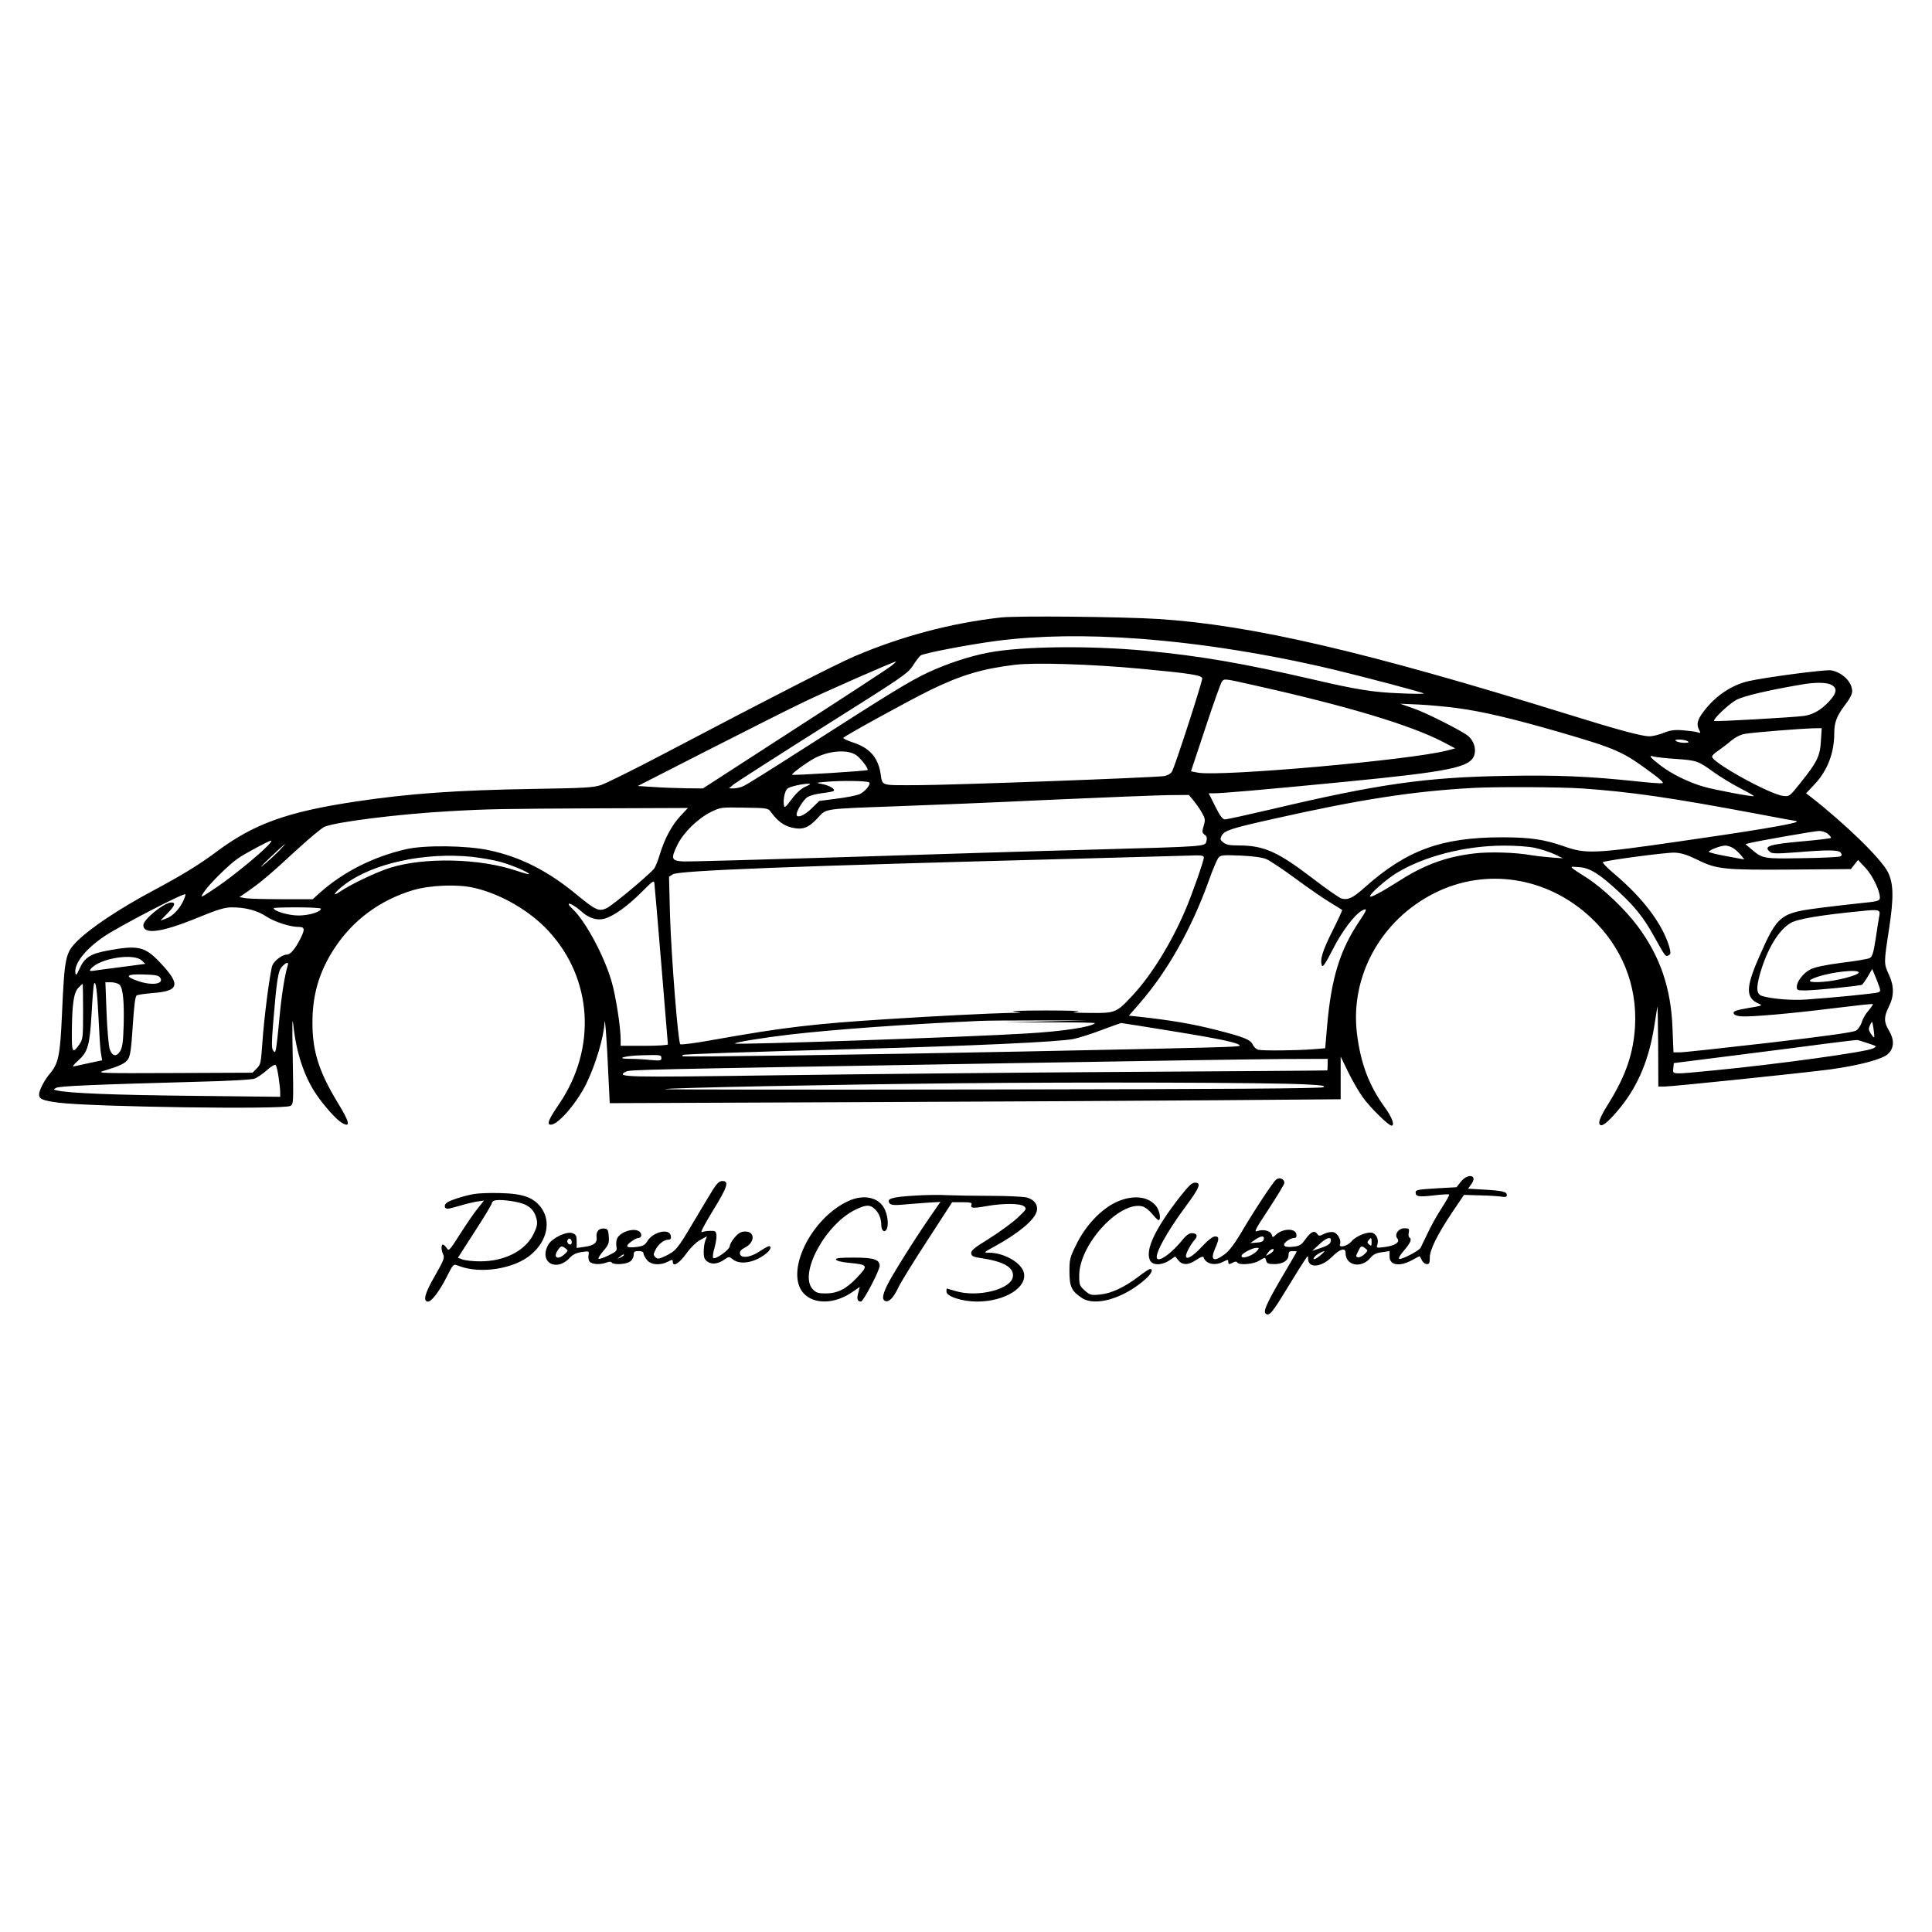 <?xml version="1.0" encoding="UTF-8" standalone="yes"?>
<svg version="1.0" xmlns="http://www.w3.org/2000/svg" width="100mm" height="100mm" viewBox="0 0 1186 1186" preserveAspectRatio="xMidYMid meet">
  <g transform="translate(0,1186) scale(0.1,-0.1)" fill="#000000" stroke="none">
    <path d="M6140 8069 c-302 -34 -607 -115 -897 -239 -118 -51 -526 -260 -1163
-595 -184 -97 -360 -184 -390 -194 -48 -16 -103 -19 -420 -24 -471 -8 -757
-28 -1090 -78 -417 -63 -621 -136 -850 -307 -107 -80 -217 -147 -395 -242
-199 -106 -382 -228 -460 -306 -74 -74 -79 -97 -95 -461 -11 -241 -21 -291
-74 -354 -34 -40 -66 -102 -66 -128 0 -28 22 -37 120 -50 204 -26 1379 -43
1422 -20 20 11 20 16 15 297 -4 205 -3 261 4 197 17 -163 66 -314 140 -422 50
-74 124 -156 158 -176 56 -32 48 3 -27 126 -114 188 -154 314 -154 487 -1 170
41 315 134 457 114 175 281 298 485 359 103 30 267 37 368 15 165 -36 347
-141 462 -266 271 -293 297 -720 66 -1061 -62 -91 -75 -121 -58 -127 38 -15
158 119 223 248 57 116 109 288 113 378 3 45 16 -139 24 -332 l8 -163 1496 6
c823 3 1832 9 2244 12 l747 6 0 131 0 131 46 -95 c25 -51 65 -121 90 -155 41
-59 158 -174 176 -174 22 0 3 53 -43 115 -95 131 -147 269 -169 450 -43 352
147 697 475 862 317 160 696 100 962 -151 189 -178 284 -413 270 -666 -10
-169 -57 -304 -165 -478 -52 -83 -66 -121 -46 -129 17 -6 62 35 126 115 106
133 171 291 203 492 9 58 18 112 19 120 2 8 4 -99 5 -237 l1 -253 39 0 c48 0
866 85 1015 105 180 25 321 62 356 95 38 36 40 87 5 145 -31 51 -31 83 0 145
33 65 33 128 0 198 -31 67 -31 69 1 277 30 197 28 279 -6 350 -39 80 -260 296
-474 463 l-29 22 52 55 c79 84 121 192 121 315 0 66 16 106 66 172 28 36 44
66 44 85 0 56 -61 116 -129 128 -34 6 -398 -42 -506 -66 -104 -24 -202 -89
-274 -183 -42 -54 -49 -82 -30 -118 10 -19 9 -20 -12 -13 -13 4 -53 9 -89 12
-51 4 -77 0 -118 -16 -29 -12 -68 -21 -86 -21 -48 0 -192 39 -501 135 -1239
385 -1941 548 -2512 585 -225 14 -872 21 -973 9z m855 -130 c376 -28 792 -94
1195 -190 203 -49 543 -139 550 -146 3 -3 -62 -3 -145 1 -164 6 -269 23 -535
85 -434 100 -689 144 -1024 176 -348 33 -761 28 -967 -11 -117 -22 -256 -68
-374 -123 -114 -54 -223 -121 -735 -449 -201 -129 -379 -241 -397 -248 -18 -8
-45 -14 -60 -14 l-28 1 30 25 c17 13 263 171 548 351 488 307 520 328 551 377
18 28 39 56 47 62 17 14 300 68 469 90 257 33 547 37 875 13z m-1524 -167
c-18 -15 -286 -190 -595 -389 l-561 -363 -105 1 c-58 1 -148 4 -200 8 l-95 6
425 217 c234 119 497 252 585 294 149 72 564 254 575 253 3 0 -10 -12 -29 -27z
m1529 -17 c310 -29 380 -40 380 -60 0 -24 -170 -549 -186 -572 -8 -13 -28 -24
-46 -27 -67 -10 -1320 -56 -1520 -56 -230 0 -209 -7 -223 75 -16 97 -69 155
-168 187 -37 12 -64 25 -60 29 19 18 420 238 538 295 188 91 317 129 515 153
120 15 472 4 770 -24z m696 -101 c575 -128 967 -246 1165 -350 l72 -38 -49
-13 c-225 -59 -1392 -162 -1531 -136 l-42 8 89 268 c49 148 94 275 101 283 15
19 13 19 195 -22z m3544 3 c40 -20 37 -50 -11 -102 -49 -53 -99 -82 -156 -90
-67 -9 -545 -36 -550 -31 -10 10 88 103 135 129 44 24 191 59 402 95 80 14
151 14 180 -1z m-2300 -143 c159 -21 342 -64 636 -149 349 -102 385 -118 562
-249 55 -40 78 -62 67 -64 -9 -2 -83 3 -163 12 -283 30 -482 39 -797 33 -491
-8 -785 -50 -1432 -203 -150 -35 -281 -64 -293 -64 -15 0 -30 20 -60 80 l-40
80 28 0 c54 0 287 20 802 70 653 64 775 89 800 164 13 39 -3 88 -36 117 -35
30 -257 143 -339 171 l-80 28 115 -5 c63 -3 167 -13 230 -21z m2238 -202 c-5
-94 -23 -130 -125 -257 -66 -84 -69 -85 -106 -81 -82 9 -437 205 -437 241 0 7
17 24 38 37 20 14 56 41 79 61 27 22 59 38 85 42 49 9 338 32 417 34 l54 1 -5
-78z m-818 -2 c11 -7 6 -10 -20 -10 -19 0 -42 5 -50 10 -11 7 -6 10 20 10 19
0 42 -5 50 -10z m-5102 -87 c28 -20 75 -83 68 -90 -5 -6 -458 -34 -463 -29 -7
6 96 81 144 105 90 45 201 51 251 14z m5032 -22 c126 -9 135 -12 230 -81 36
-26 106 -69 157 -96 51 -26 91 -49 89 -51 -5 -6 -234 37 -305 57 -92 26 -199
78 -269 132 -63 49 -75 64 -41 54 13 -4 76 -11 139 -15z m-4954 -144 c12 -12
-27 -58 -61 -73 -18 -7 -81 -20 -140 -27 l-106 -14 -48 -47 c-43 -43 -91 -61
-91 -36 0 24 42 91 67 107 14 9 55 20 90 24 35 4 67 10 71 14 11 11 -26 33
-71 42 -42 8 -41 8 28 14 86 8 252 6 261 -4z m-391 -26 c-26 -11 -57 -39 -85
-77 -40 -53 -45 -56 -48 -35 -5 35 6 87 22 100 14 12 83 28 126 30 20 0 18 -3
-15 -18z m4767 -11 c298 -21 537 -55 1070 -155 131 -25 240 -45 244 -45 4 0 5
-2 2 -5 -12 -13 -284 -58 -718 -120 -525 -76 -575 -78 -710 -30 -121 42 -207
55 -378 55 -373 0 -587 -78 -846 -309 -72 -64 -100 -77 -140 -67 -13 3 -95 60
-182 127 -211 161 -296 199 -450 199 -54 0 -77 4 -94 18 -20 16 -21 21 -11 41
18 33 53 45 322 105 528 119 856 169 1219 189 142 8 534 6 672 -3z m-2388 -71
c14 -17 38 -50 52 -74 23 -40 24 -47 13 -85 -11 -36 -10 -42 6 -54 13 -9 16
-20 11 -39 -8 -34 6 -33 -681 -52 -313 -8 -999 -29 -1524 -46 -525 -16 -979
-29 -1010 -27 -70 4 -74 17 -32 103 38 76 125 161 208 202 57 27 61 28 203 25
145 -2 145 -3 165 -30 40 -54 76 -80 125 -92 67 -16 103 -3 160 59 54 59 29
55 495 72 176 6 592 23 925 39 333 15 662 28 732 29 l126 1 26 -31z m-3147
-98 c-52 -56 -96 -136 -126 -234 -11 -38 -27 -77 -34 -87 -23 -33 -255 -227
-293 -245 -47 -22 -67 -13 -179 79 -179 149 -350 236 -545 277 -135 29 -394
32 -507 6 -204 -47 -388 -140 -536 -273 l-37 -34 -188 0 c-103 0 -204 3 -224
6 l-38 7 58 40 c77 54 138 106 298 254 74 68 150 131 167 138 74 30 448 77
762 95 246 14 318 15 944 18 l524 2 -46 -49z m7044 -110 c13 -11 21 -22 18
-25 -3 -3 -83 -13 -178 -21 -201 -18 -238 -30 -195 -65 12 -11 43 -11 162 -2
195 16 257 15 271 -2 9 -11 9 -16 -1 -23 -7 -4 -113 -10 -234 -11 -242 -4
-243 -4 -314 56 l-35 30 27 7 c52 13 393 73 424 74 18 0 42 -7 55 -18z m-9577
-72 c-50 -53 -214 -187 -303 -248 -118 -80 -118 -79 -84 -30 34 48 148 161
203 199 41 29 191 109 204 110 6 0 -3 -14 -20 -31z m66 -35 c-25 -25 -67 -64
-95 -86 -27 -22 -9 -2 40 45 98 93 126 115 55 41z m7713 21 c38 -8 92 -26 120
-39 l52 -25 -70 5 c-38 3 -94 9 -123 14 -102 18 -257 22 -352 11 -174 -21
-305 -69 -460 -168 -112 -71 -180 -107 -180 -95 0 17 105 108 165 144 171 103
418 166 655 167 73 0 153 -5 193 -14z m1219 -3 c14 -9 35 -29 46 -43 l20 -25
-109 20 c-60 11 -109 23 -109 27 0 10 72 38 100 38 14 1 37 -7 52 -17z m-222
-70 c119 -59 165 -63 583 -60 l359 3 22 28 22 28 46 -49 c43 -46 88 -139 88
-182 0 -21 -13 -24 -125 -35 -33 -3 -134 -15 -225 -26 -263 -33 -276 -42 -392
-305 -83 -190 -83 -251 2 -287 22 -9 13 -12 -68 -25 -74 -13 -92 -19 -90 -31
2 -11 17 -17 43 -20 59 -5 309 17 574 50 129 16 236 28 238 25 2 -2 -10 -20
-27 -40 -17 -19 -36 -51 -41 -71 -6 -19 -21 -42 -34 -51 -18 -11 -166 -32
-532 -75 -279 -32 -526 -59 -549 -59 l-41 0 -6 148 c-9 246 -76 442 -215 628
-76 102 -212 231 -306 292 -123 79 -118 73 -54 69 68 -4 128 -42 250 -156 96
-89 151 -159 210 -266 74 -133 72 -131 95 -117 10 6 9 18 -1 54 -43 139 -161
296 -338 445 -44 37 -74 69 -68 71 40 14 395 60 440 58 41 -2 77 -13 140 -44z
m-7520 18 c52 -6 128 -19 169 -30 73 -20 186 -68 178 -76 -2 -2 -35 7 -74 20
-226 77 -567 85 -778 19 -83 -26 -243 -102 -307 -146 -55 -38 -35 -4 25 41
174 133 494 202 787 172z m4490 -4 c0 -21 -73 -229 -115 -326 -85 -199 -206
-395 -321 -519 -101 -109 -107 -111 -265 -109 -105 1 -121 3 -74 8 33 4 -55 7
-195 7 -140 0 -228 -3 -195 -7 58 -6 57 -7 -30 -8 -127 -3 -467 -20 -745 -38
-458 -29 -636 -50 -1075 -128 -104 -19 -194 -31 -199 -26 -14 14 -55 538 -63
791 l-6 237 24 15 c37 23 723 50 2489 96 371 10 696 19 723 20 34 1 47 -3 47
-13z m384 -10 c21 -9 103 -63 181 -121 79 -58 174 -124 212 -146 37 -23 70
-43 72 -45 2 -2 -24 -58 -58 -126 -62 -123 -80 -181 -66 -215 5 -13 22 12 67
100 57 112 134 213 180 238 34 18 30 4 -18 -67 -118 -176 -171 -346 -197 -639
l-12 -140 -75 -6 c-100 -8 -310 -10 -336 -3 -12 3 -27 17 -33 30 -14 32 -52
48 -235 94 -137 35 -276 58 -458 78 l-68 7 65 75 c172 197 320 460 426 755 23
66 50 128 58 139 14 17 28 18 136 14 79 -4 133 -11 159 -22z m-3714 -650 c22
-263 40 -482 40 -487 0 -5 -65 -9 -145 -9 l-145 0 0 39 c0 76 -30 269 -56 357
-45 156 -160 370 -239 444 -56 53 -4 37 55 -16 44 -40 95 -56 139 -44 57 15
146 79 231 165 66 66 75 73 77 53 2 -13 21 -238 43 -502z m-2938 387 c-26 -50
-65 -89 -105 -103 l-32 -11 43 44 c45 46 53 67 24 67 -44 0 -172 -104 -172
-139 0 -60 112 -45 327 43 132 54 172 66 217 66 83 0 155 -19 211 -56 50 -33
145 -64 197 -64 39 0 42 -13 12 -72 -31 -62 -61 -98 -83 -98 -28 0 -77 -37
-89 -66 -14 -38 -52 -325 -62 -483 -8 -115 -10 -126 -34 -150 l-26 -26 -483
-2 c-441 -2 -478 -1 -432 13 101 30 134 46 151 72 14 21 20 66 29 205 8 122
15 181 24 186 7 5 51 11 99 15 164 12 173 52 43 189 -92 97 -134 106 -319 72
-108 -20 -143 -43 -175 -114 -17 -37 -21 -42 -24 -25 -10 58 62 149 180 228
100 66 491 269 495 256 2 -5 -6 -26 -16 -47z m848 -41 c0 -20 -73 -42 -138
-42 -61 0 -152 27 -152 45 0 3 65 5 145 5 80 0 145 -4 145 -8z m9567 -41 c-3
-14 -13 -77 -22 -139 -14 -90 -21 -115 -37 -123 -10 -6 -87 -19 -171 -29 -100
-13 -166 -27 -192 -40 -44 -22 -85 -74 -85 -108 0 -20 5 -22 48 -22 65 0 340
28 352 35 5 3 22 27 37 52 l26 45 28 -68 c25 -65 26 -69 9 -76 -20 -7 -281
-33 -445 -44 -89 -6 -209 4 -268 22 -35 11 -38 48 -12 139 44 151 114 266 187
309 43 25 184 49 443 74 98 10 108 7 102 -27z m-10666 -278 l21 -20 -129 -17
c-70 -9 -148 -19 -173 -23 -42 -6 -44 -5 -31 11 54 64 264 97 312 49z m895
-30 c-18 -59 -38 -184 -51 -325 -8 -90 -18 -174 -21 -188 -5 -22 -7 -23 -18
-8 -9 13 -9 49 1 170 22 267 30 319 55 345 26 27 42 30 34 6z m9644 -43 c0
-16 -131 -51 -217 -57 -95 -7 -110 6 -35 31 95 31 252 47 252 26z m-10426 -33
c24 -38 -52 -49 -138 -19 -84 29 -72 43 34 40 76 -2 95 -6 104 -21z m-379
-249 c4 -90 10 -184 14 -210 l8 -47 -76 -16 c-42 -9 -85 -19 -96 -21 -13 -4
-6 8 22 33 63 56 73 92 85 287 5 94 12 178 15 186 11 28 20 -48 28 -212z m129
207 c21 -21 29 -102 25 -252 -3 -103 -8 -134 -22 -157 -24 -36 -49 -30 -64 15
-6 20 -15 120 -19 222 l-7 187 36 0 c20 0 42 -7 51 -15z m-224 -164 c0 -158
-1 -170 -22 -201 -42 -61 -48 -52 -47 67 1 175 11 248 39 278 13 14 25 25 27
25 2 0 3 -76 3 -169z m5910 -61 l-255 -6 282 0 c155 1 279 -2 275 -5 -25 -24
-197 -50 -417 -63 -351 -22 -1783 -71 -1793 -62 -6 7 174 36 343 56 265 30
695 62 1160 83 33 2 195 3 360 3 l300 0 -255 -6z m5085 -98 c-2 -2 -11 8 -21
23 -14 22 -15 30 -4 53 13 27 13 27 21 -23 4 -27 6 -51 4 -53z m-4308 38 c298
-48 413 -73 413 -89 0 -8 -99 -11 -1335 -36 -879 -18 -2078 -35 -2084 -29 -2
2 -2 6 0 8 5 5 377 18 1049 36 742 20 1259 44 1350 62 30 6 107 30 170 54 63
24 118 43 122 44 4 0 145 -22 315 -50z m4272 -75 c54 -18 54 -18 29 -31 -41
-22 -595 -98 -968 -134 -275 -27 -262 -27 -258 12 l3 32 380 48 c209 26 461
59 560 72 99 13 185 23 190 21 6 -1 34 -10 64 -20z m-7409 -92 c0 -14 -10 -15
-67 -10 -38 4 -93 7 -123 7 -99 0 -39 19 70 22 118 3 120 3 120 -19z m4090
-38 c0 -19 -1 -35 -2 -36 -2 -1 -556 -5 -1233 -9 -676 -4 -1645 -14 -2153 -21
-935 -13 -983 -12 -921 22 26 13 35 13 2399 53 745 13 1480 24 1633 25 l277 1
0 -35z m-6440 -76 c5 -35 10 -77 10 -93 l0 -29 -537 6 c-481 5 -759 16 -833
33 -23 5 -24 6 -5 16 19 11 229 20 855 37 208 5 346 13 364 20 15 6 49 29 74
51 26 24 49 37 54 32 5 -5 13 -38 18 -73z m6309 -46 c96 -5 119 -8 105 -17
-14 -8 -593 -12 -2034 -14 -1108 -2 -2012 -1 -2010 2 9 8 1021 28 1790 36 778
8 1930 5 2149 -7z"/>
    <path d="M8968 4606 l-27 -34 -126 -7 c-110 -7 -125 -9 -125 -25 0 -26 18 -29
114 -18 48 6 89 8 92 5 3 -2 -18 -40 -46 -83 -29 -44 -67 -113 -86 -154 -20
-41 -39 -81 -43 -89 -9 -19 -116 -74 -131 -69 -8 2 4 23 29 52 40 46 50 70 32
80 -4 3 -6 17 -3 31 4 22 1 25 -27 25 -37 0 -63 -39 -43 -63 18 -22 -14 -44
-77 -52 -51 -7 -53 -6 -46 14 9 28 -2 59 -25 71 -26 14 -104 -15 -134 -51 -26
-30 -81 -42 -70 -16 9 24 -14 66 -40 73 -15 3 -38 -1 -57 -10 -29 -15 -33 -15
-44 1 -17 22 -39 11 -72 -35 -24 -34 -35 -41 -73 -45 -56 -7 -74 7 -41 34 13
10 32 19 43 19 14 0 19 6 16 23 -5 38 -83 37 -125 -2 -20 -19 -21 -19 -26 -1
-6 24 -52 36 -88 23 -23 -9 -15 8 69 135 52 79 95 151 96 159 2 25 -29 39 -50
22 -20 -16 -134 -188 -219 -333 -39 -65 -73 -109 -99 -127 -67 -49 -88 -35
-57 37 26 59 26 74 0 74 -14 0 -45 -24 -83 -65 -55 -59 -96 -82 -96 -55 0 17
30 73 52 97 23 25 17 43 -17 43 -15 0 -33 -13 -52 -36 -63 -80 -141 -139 -159
-121 -21 20 57 163 176 323 85 115 96 144 55 144 -19 0 -40 -21 -99 -96 -147
-191 -206 -317 -177 -380 15 -33 73 -33 121 0 l34 23 19 -23 c25 -32 63 -31
112 3 25 17 40 22 43 15 14 -42 70 -54 122 -27 27 14 30 14 30 0 0 -18 5 -18
30 -5 13 7 21 7 25 0 11 -18 98 -11 133 10 40 24 38 24 45 0 4 -16 14 -20 49
-20 53 0 88 22 88 56 0 19 5 24 25 24 14 0 25 -1 25 -3 0 -2 -28 -51 -62 -108
-112 -189 -145 -256 -130 -271 22 -22 41 1 136 158 50 82 99 160 109 174 16
23 17 23 17 3 0 -61 82 -54 148 13 48 48 82 57 82 23 0 -81 100 -98 156 -27
14 17 33 27 67 31 l47 7 0 -34 c0 -54 64 -63 139 -21 24 14 45 24 46 23 1 -2
8 -13 14 -25 6 -13 20 -23 30 -23 15 0 18 7 18 38 -1 47 43 138 137 279 l73
108 99 -3 c54 -1 114 -5 132 -8 24 -4 32 -1 32 9 0 21 -21 27 -135 34 l-103 6
20 28 c41 55 -20 70 -64 15z m-1210 -353 c-2 -13 -14 -19 -43 -21 l-40 -3 30
21 c37 25 58 26 53 3z m412 -5 c0 -22 -14 -33 -65 -50 l-50 -17 42 39 c42 40
73 51 73 28z m250 -14 c0 -22 -2 -25 -15 -14 -12 10 -13 16 -4 26 16 20 19 18
19 -12z m-38 -38 c16 -12 16 -14 -6 -35 -13 -13 -31 -21 -40 -19 -14 3 -14 6
1 36 17 36 21 37 45 18z m-663 -12 c-28 -34 -105 -59 -97 -31 5 15 67 47 92
47 16 0 16 -2 5 -16z m96 -5 c-4 -5 -15 -14 -27 -20 -20 -11 -20 -11 -2 14 17
23 42 28 29 6z m292 -24 c-32 -28 -57 -34 -36 -9 12 14 44 32 59 33 3 0 -8
-11 -23 -24z"/>
    <path d="M4377 4558 c-18 -29 -73 -120 -122 -203 -95 -161 -107 -176 -174
-207 -38 -18 -45 -18 -58 -5 -13 13 -13 18 1 45 18 35 52 62 79 62 13 0 18 6
15 23 -7 49 -109 26 -144 -32 -13 -22 -26 -30 -60 -35 -67 -9 -81 1 -42 30 17
13 37 24 44 24 20 0 27 19 14 35 -26 32 -117 8 -141 -36 -6 -12 -8 -34 -5 -50
5 -27 2 -31 -49 -56 -30 -15 -57 -24 -61 -20 -3 3 10 25 30 48 32 37 36 48 33
88 -2 39 -6 46 -25 49 -33 5 -54 -17 -50 -50 6 -37 -15 -54 -74 -62 l-48 -7 0
41 c0 34 -4 42 -26 50 -34 13 -122 -28 -147 -69 -62 -106 45 -174 131 -82 19
20 41 31 73 35 46 7 46 6 42 -19 -3 -14 0 -32 7 -40 14 -17 66 -20 104 -5 16
6 27 6 31 0 10 -16 88 -12 113 6 12 8 22 26 22 40 0 20 5 24 30 24 19 0 30 -5
30 -14 0 -7 9 -25 21 -40 24 -31 81 -36 129 -11 27 14 30 14 30 0 0 -35 38
-12 82 48 26 37 61 71 86 85 l42 23 -10 -26 c-6 -14 -10 -46 -10 -70 0 -36 5
-48 25 -61 28 -18 64 -13 105 16 25 17 26 17 49 -1 45 -37 140 -19 209 40 23
20 29 41 13 41 -6 0 -31 -14 -57 -31 -56 -39 -118 -46 -122 -14 -1 14 8 25 30
36 62 30 65 99 4 99 -26 0 -41 -8 -65 -35 -17 -20 -31 -44 -31 -54 0 -22 -89
-86 -102 -73 -4 4 -1 32 8 61 8 29 14 64 12 79 -3 24 -7 27 -38 26 -19 0 -43
-4 -52 -8 -11 -5 18 50 67 130 90 146 103 184 60 184 -19 0 -32 -12 -58 -52z
m-867 -324 c0 -16 -16 -19 -25 -4 -8 13 4 32 16 25 5 -4 9 -13 9 -21z m-38
-38 c16 -12 16 -14 -5 -34 -44 -41 -75 -21 -41 26 17 25 23 26 46 8z m358 -41
c0 -2 -10 -9 -22 -15 -22 -11 -22 -10 -4 4 21 17 26 19 26 11z"/>
    <path d="M2908 4530 c-58 -10 -148 -39 -165 -53 -19 -14 -16 -37 5 -37 9 0 44
9 77 19 33 10 79 21 103 25 l43 6 -39 -49 c-22 -27 -70 -97 -108 -157 -65
-102 -69 -106 -82 -85 -8 11 -18 21 -23 21 -12 0 -11 -34 2 -62 9 -20 1 -38
-50 -128 -63 -108 -77 -160 -43 -160 21 0 69 63 112 147 44 87 42 85 76 72
134 -52 346 -18 448 73 93 81 118 194 63 277 -46 69 -113 94 -257 97 -63 2
-136 -1 -162 -6z m314 -64 c42 -20 62 -46 73 -94 5 -26 1 -46 -20 -88 -51
-103 -179 -168 -330 -167 -44 0 -92 6 -107 12 l-27 10 104 162 c58 89 105 167
105 175 0 7 10 14 23 16 42 6 142 -9 179 -26z"/>
    <path d="M5608 4520 c-133 -8 -169 -19 -147 -47 9 -10 27 -12 68 -9 31 3 98 8
150 12 l94 6 -65 -94 c-102 -148 -236 -363 -263 -420 -29 -61 -31 -86 -10 -95
23 -8 51 22 81 86 15 31 95 161 178 288 l151 233 62 0 c49 0 61 -3 57 -14 -9
-23 7 -25 86 -11 104 19 211 19 236 0 18 -15 17 -18 -42 -73 -34 -31 -112 -88
-173 -126 -91 -56 -111 -73 -109 -90 2 -17 13 -22 58 -29 140 -20 205 -57 198
-113 -9 -79 -216 -131 -354 -89 -27 8 -50 15 -51 15 -2 0 -3 -8 -3 -19 0 -30
98 -61 190 -61 169 1 308 87 285 178 -15 61 -122 122 -214 122 -35 0 -34 1 37
40 144 79 243 161 256 214 10 39 -15 73 -61 85 -21 5 -119 10 -218 10 -99 0
-218 2 -265 4 -47 3 -142 2 -212 -3z"/>
    <path d="M5205 4486 c-230 -108 -388 -437 -272 -565 64 -70 192 -67 300 8 l45
31 -9 -35 c-11 -38 -6 -55 16 -55 15 0 115 191 115 220 0 38 -37 50 -158 50
-86 0 -113 -3 -110 -12 3 -8 34 -16 79 -20 120 -12 121 -15 48 -93 -65 -68
-118 -95 -190 -95 -47 0 -59 4 -80 26 -88 94 79 402 266 490 62 29 85 30 114
3 27 -25 41 -60 41 -99 0 -33 18 -49 31 -29 14 22 11 75 -7 119 -32 79 -129
103 -229 56z"/>
    <path d="M6851 4480 c-93 -44 -186 -143 -242 -256 -41 -82 -44 -93 -44 -170 0
-92 13 -119 75 -161 82 -56 259 -4 393 116 36 32 48 61 27 61 -6 0 -39 -22
-74 -49 -85 -64 -166 -102 -236 -108 -53 -5 -59 -3 -91 25 -32 29 -34 34 -34
94 1 187 244 454 386 423 17 -4 42 -23 61 -46 17 -21 35 -39 40 -39 17 0 7 58
-14 85 -49 63 -146 72 -247 25z"/>
  </g>
</svg>